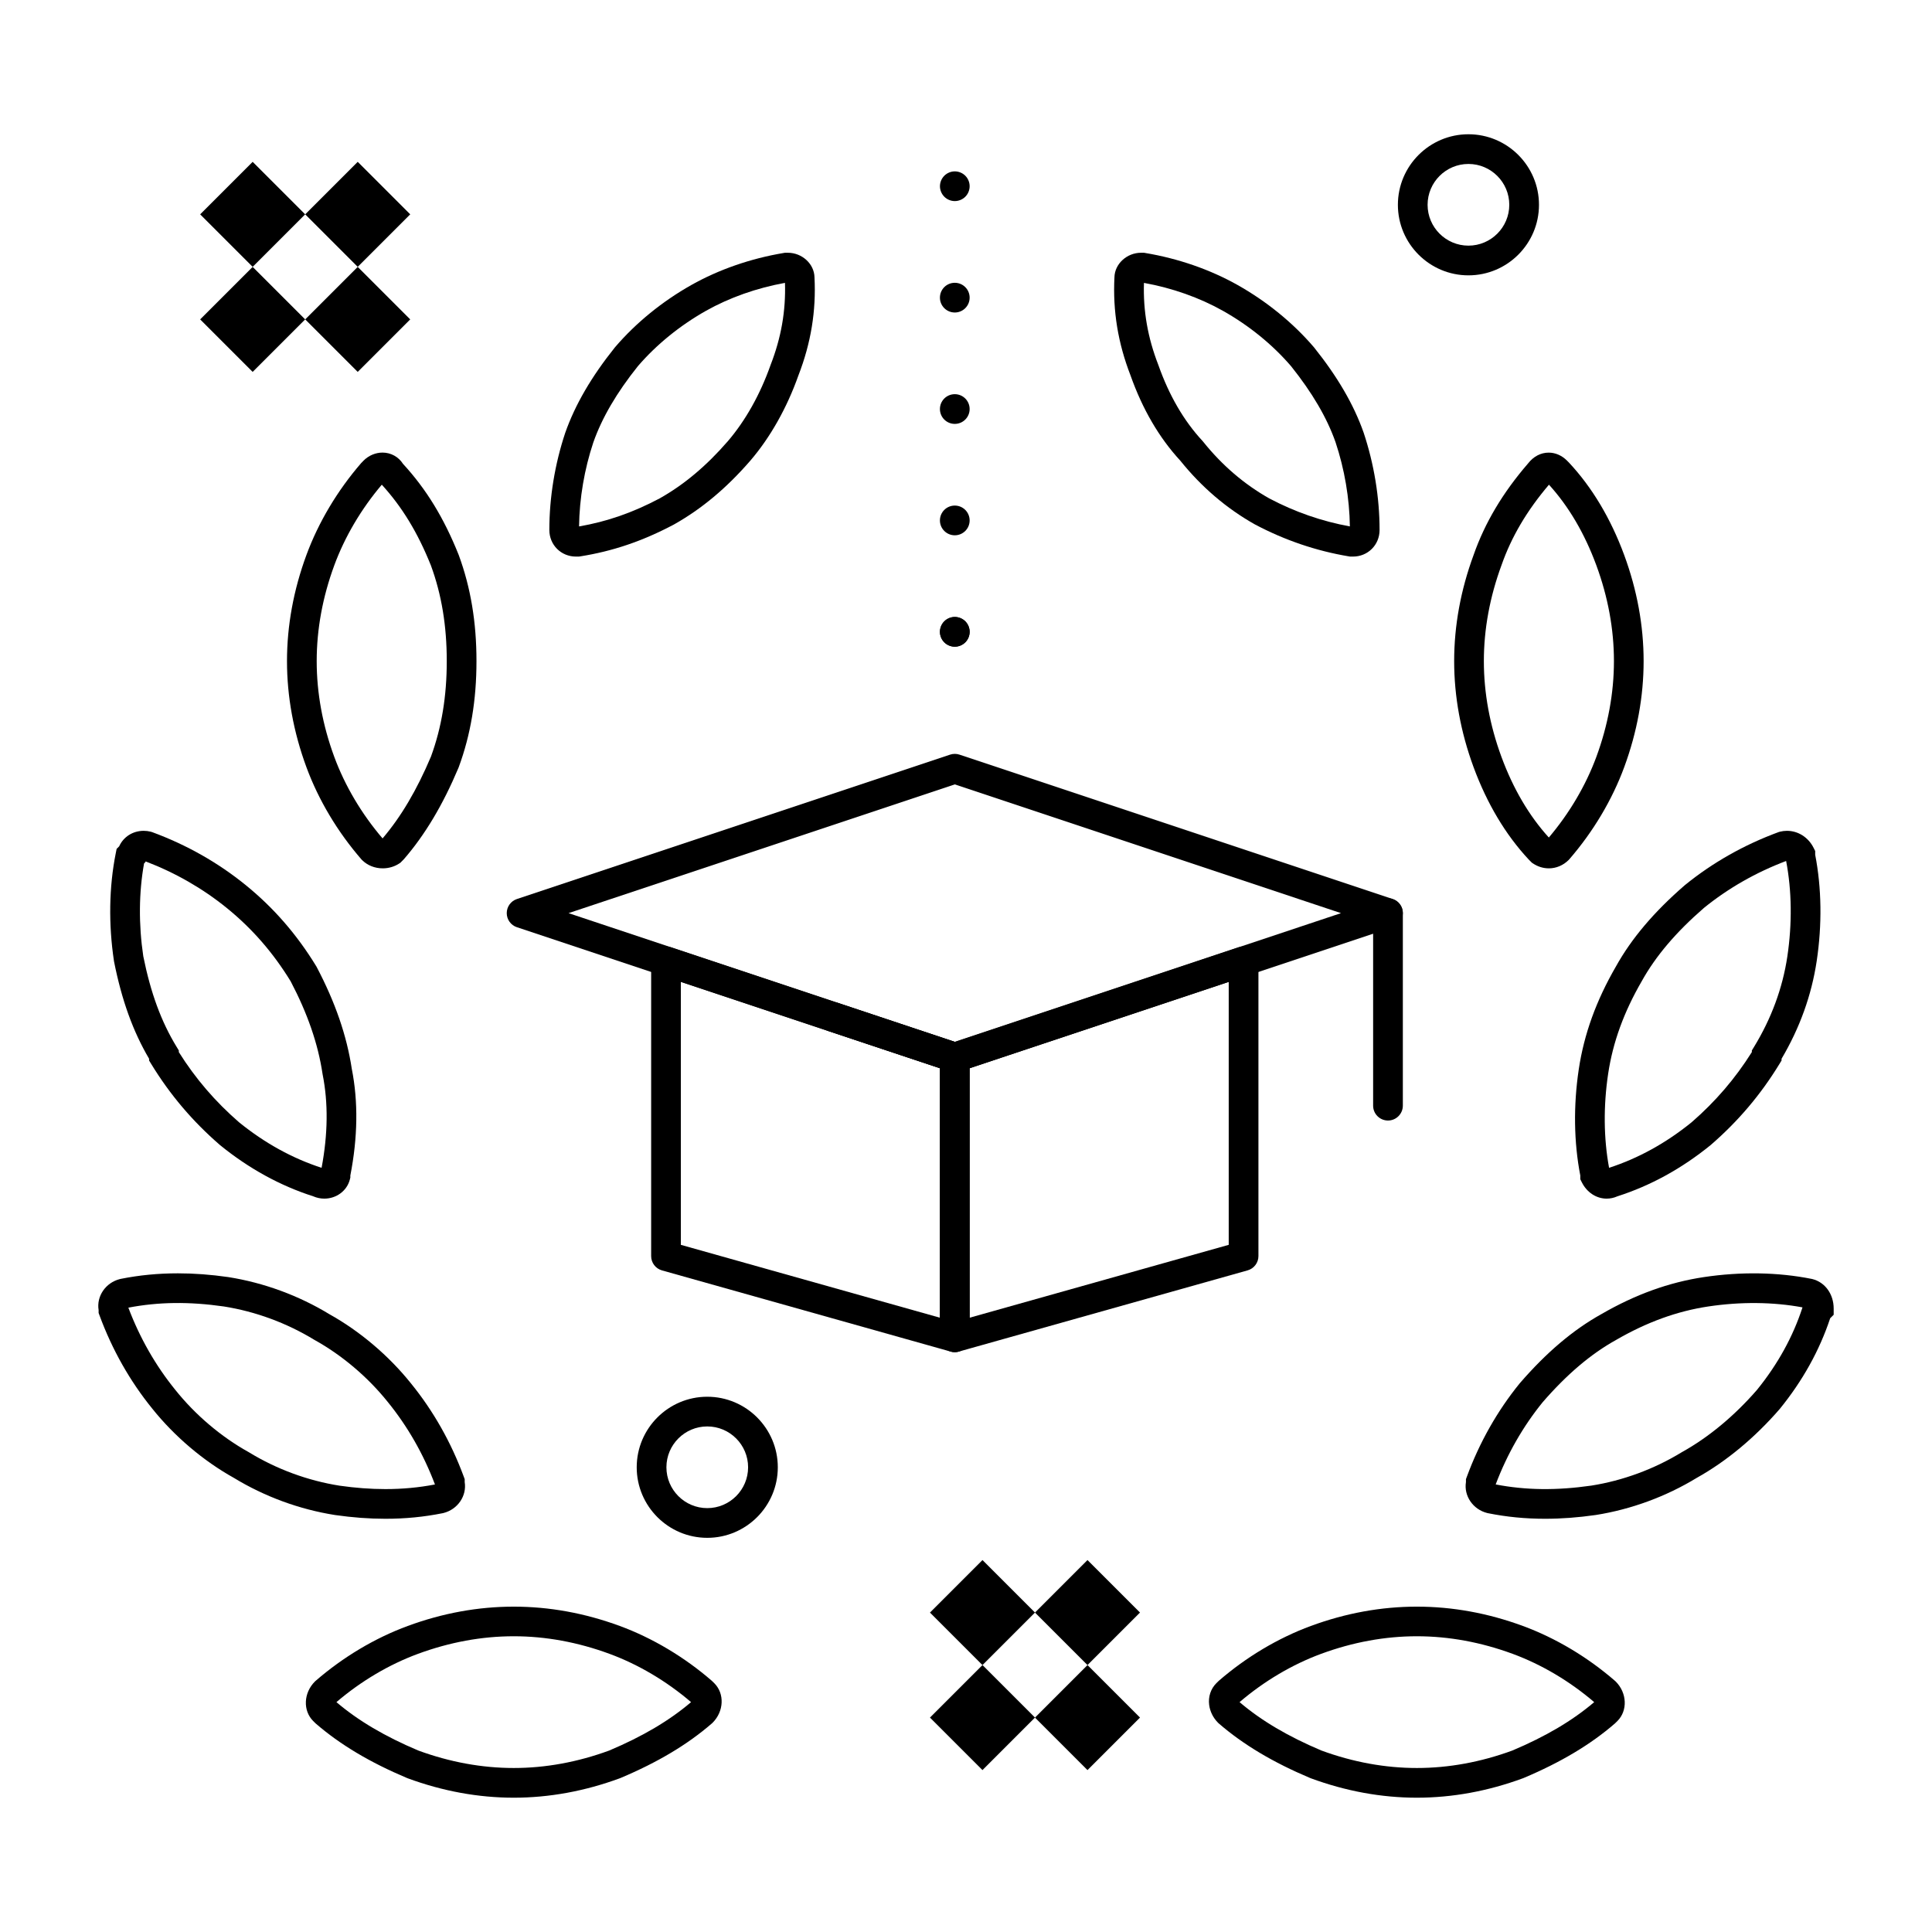 <?xml version="1.0" encoding="UTF-8"?>
<!-- Uploaded to: ICON Repo, www.iconrepo.com, Generator: ICON Repo Mixer Tools -->
<svg fill="#000000" width="800px" height="800px" version="1.1" viewBox="144 144 512 512" xmlns="http://www.w3.org/2000/svg">
 <g>
  <path d="m280.15 620.41c-9.379 0-18.836-1.73-28.102-5.144l-0.168-0.066c-9.855-4.148-17.781-8.883-24.227-14.469l-0.652-0.637c-2.762-2.762-2.562-7.457 0.445-10.469l0.207-0.191c7.285-6.312 15.719-11.34 24.395-14.535 18.535-6.828 37.668-6.828 56.203 0 8.672 3.195 17.109 8.223 24.395 14.535l0.652 0.637c2.762 2.762 2.562 7.457-0.445 10.469l-0.207 0.191c-6.445 5.59-14.371 10.32-24.227 14.469l-0.168 0.066c-9.266 3.414-18.723 5.144-28.102 5.144zm-25.297-12.5c8.363 3.07 16.875 4.629 25.297 4.629s16.934-1.559 25.297-4.629c8.859-3.738 15.961-7.938 21.691-12.828-6.496-5.559-13.957-9.977-21.609-12.797-8.391-3.09-16.934-4.66-25.379-4.66-8.449 0-16.988 1.566-25.383 4.66-7.652 2.82-15.117 7.238-21.609 12.797 5.731 4.891 12.836 9.09 21.695 12.828z"/>
  <path d="m229.94 461.65c-1 0-2-0.211-2.914-0.609-8.758-2.801-17.059-7.356-24.676-13.547l-0.098-0.082c-7.254-6.289-13.195-13.297-18.164-21.422l-0.578-0.945v-0.465c-4.273-7.269-7.234-15.477-9.281-25.723l-0.031-0.188c-1.469-9.777-1.301-19.645 0.477-28.543l0.234-1.168 0.672-0.672c1.125-2.504 3.602-4.109 6.5-4.109 0.625 0 1.25 0.078 1.863 0.23l0.406 0.125c9.105 3.356 17.43 8.07 24.742 14.008 7.434 6.039 13.551 13.074 18.703 21.504l0.125 0.219c4.934 9.371 7.977 18.203 9.309 27.008 1.719 8.656 1.586 18.16-0.387 28.25v0.547l-0.117 0.469c-0.75 3.012-3.543 5.113-6.785 5.113zm-22.578-20.223c6.781 5.5 14.133 9.555 21.863 12.055 1.684-8.914 1.777-17.238 0.273-24.758l-0.031-0.188c-1.188-7.91-3.949-15.922-8.445-24.488-4.664-7.606-10.188-13.949-16.887-19.391-6.383-5.188-13.629-9.348-21.547-12.375l-0.051 0.184-0.359 0.359c-1.387 7.684-1.461 16.152-0.207 24.582 1.953 9.719 4.762 17.355 8.84 24.031l0.578 0.945v0.43c4.406 7.019 9.641 13.113 15.973 18.613z"/>
  <path d="m246.14 546.49h-0.004c-4.305 0-8.672-0.324-13.348-0.992-9.434-1.488-18.691-4.894-26.828-9.855-8.066-4.492-15.734-11-21.594-18.324-5.922-7.289-10.637-15.613-13.992-24.719l-0.242-0.66v-0.762c-0.594-3.652 1.84-7.262 5.656-8.215l0.184-0.043c4.965-0.992 9.926-1.473 15.172-1.473 4.305 0 8.668 0.324 13.344 0.992 9.434 1.492 18.691 4.894 26.832 9.855 8.066 4.492 15.73 11 21.594 18.324 5.922 7.289 10.637 15.613 13.992 24.719l0.242 0.66v0.762c0.594 3.652-1.84 7.262-5.656 8.215l-0.184 0.039c-4.961 0.996-9.926 1.477-15.168 1.477zm-68.125-55.945c3.035 8.031 7.234 15.375 12.484 21.836 5.269 6.59 12.141 12.414 19.359 16.422l0.141 0.082c7.285 4.453 15.57 7.504 23.965 8.832 4.246 0.605 8.246 0.906 12.176 0.906 4.543 0 8.844-0.402 13.129-1.223-3.039-8.031-7.234-15.375-12.484-21.836-5.269-6.59-12.137-12.414-19.359-16.422l-0.141-0.082c-7.285-4.449-15.57-7.504-23.965-8.832-9.16-1.312-17.32-1.219-25.305 0.316z"/>
  <path d="m519.49 620.41c-9.379 0-18.836-1.73-28.102-5.144l-0.168-0.066c-9.855-4.148-17.781-8.883-24.227-14.469l-0.203-0.191c-1.293-1.293-2.129-2.981-2.352-4.746-0.27-2.156 0.426-4.242 1.902-5.723l0.652-0.637c7.285-6.312 15.719-11.34 24.391-14.535 18.535-6.828 37.668-6.828 56.203 0 8.672 3.195 17.105 8.223 24.391 14.535l0.207 0.191c3.008 3.012 3.207 7.707 0.441 10.469l-0.648 0.637c-6.449 5.59-14.371 10.32-24.227 14.469l-0.168 0.066c-9.262 3.414-18.715 5.144-28.094 5.144zm-25.297-12.5c8.363 3.07 16.875 4.629 25.297 4.629s16.934-1.559 25.297-4.629c8.859-3.738 15.961-7.938 21.691-12.828-6.496-5.559-13.957-9.977-21.609-12.797-8.395-3.09-16.934-4.66-25.383-4.66s-16.988 1.566-25.379 4.66c-7.652 2.82-15.117 7.238-21.609 12.797 5.734 4.891 12.836 9.09 21.695 12.828z"/>
  <path d="m569.77 461.65c-2.719 0-5.234-1.652-6.562-4.309l-0.414-0.832v-0.988c-1.707-8.797-1.848-18.52-0.402-28.156 1.395-9.293 4.613-18.203 9.848-27.238 4.113-7.406 10.082-14.457 18.211-21.504l0.098-0.082c7.312-5.941 15.637-10.652 24.742-14.008l0.406-0.125c0.613-0.152 1.242-0.23 1.867-0.23 2.965 0 5.672 1.73 7.062 4.516l0.418 0.832v0.992c1.707 8.797 1.848 18.52 0.402 28.152-1.355 9.043-4.488 17.754-9.316 25.914v0.461l-0.578 0.945c-4.969 8.129-10.91 15.141-18.164 21.422l-0.098 0.082c-7.613 6.188-15.914 10.742-24.668 13.543-0.918 0.41-1.875 0.613-2.852 0.613zm25.785-77.035c-7.398 6.418-12.785 12.766-16.469 19.398-4.762 8.223-7.664 16.227-8.906 24.523-1.285 8.559-1.199 17.16 0.242 24.945 7.727-2.5 15.078-6.555 21.859-12.055 6.332-5.496 11.566-11.59 15.977-18.609v-0.43l0.578-0.945c4.602-7.531 7.57-15.586 8.824-23.938 1.305-8.703 1.195-17.449-0.316-25.336-8.016 3.031-15.34 7.215-21.789 12.445z"/>
  <path d="m553.5 546.49c-5.246 0-10.207-0.48-15.168-1.477l-0.184-0.039c-3.816-0.953-6.25-4.562-5.656-8.215v-0.762l0.242-0.66c3.356-9.105 8.066-17.43 14.008-24.742l0.082-0.094c7.043-8.129 14.098-14.098 21.562-18.246 8.977-5.195 17.887-8.418 27.176-9.812 9.777-1.465 19.629-1.305 28.543 0.48l0.184 0.039c3.383 0.848 5.656 3.992 5.656 7.832v1.633l-0.93 0.926c-2.816 8.504-7.297 16.57-13.324 23.988l-0.082 0.098c-6.559 7.566-14.145 13.859-21.938 18.203-8.141 4.961-17.398 8.367-26.773 9.848-4.731 0.676-9.094 1-13.398 1zm-13.133-9.098c7.984 1.535 16.078 1.637 25.363 0.309 8.336-1.316 16.625-4.367 23.91-8.82l0.141-0.082c7.008-3.894 13.871-9.59 19.844-16.473 5.5-6.781 9.555-14.133 12.055-21.859-7.785-1.445-16.391-1.523-24.945-0.242-8.297 1.246-16.297 4.148-24.461 8.875-6.695 3.719-13.039 9.109-19.457 16.504-5.234 6.453-9.418 13.777-12.449 21.789z"/>
  <path d="m245.43 374.12c-2.117 0-4.074-0.789-5.504-2.219l-0.191-0.207c-6.312-7.285-11.34-15.719-14.535-24.395-3.414-9.266-5.144-18.723-5.144-28.102s1.73-18.836 5.144-28.102c3.195-8.676 8.223-17.109 14.535-24.395l0.637-0.652c1.34-1.34 3.16-2.106 5-2.106 2.223 0 4.246 1.125 5.426 2.981 6.152 6.676 10.84 14.336 14.734 24.07l0.039 0.102c3.164 8.586 4.699 17.777 4.699 28.102s-1.535 19.52-4.699 28.102l-0.066 0.168c-4.148 9.855-8.883 17.781-14.469 24.227l-0.914 0.926-0.324 0.215c-1.242 0.828-2.793 1.285-4.367 1.285zm-0.25-101.67c-5.461 6.438-9.809 13.809-12.594 21.371-3.09 8.391-4.66 16.934-4.66 25.379 0 8.449 1.566 16.988 4.66 25.379 2.82 7.652 7.242 15.117 12.797 21.609 4.891-5.731 9.09-12.836 12.828-21.691 2.816-7.676 4.184-15.949 4.184-25.297 0-9.363-1.371-17.648-4.195-25.332-3.484-8.695-7.633-15.523-13.02-21.418z"/>
  <path d="m554.46 374.12c-1.473 0-2.918-0.445-4.176-1.281l-0.324-0.215-0.816-0.82c-6.144-6.582-11.066-14.828-14.633-24.5-3.414-9.266-5.144-18.723-5.144-28.102 0-9.379 1.73-18.836 5.144-28.102 2.992-8.551 7.727-16.52 14.457-24.301 1.43-1.84 3.359-2.848 5.449-2.848 1.766 0 3.484 0.746 4.844 2.106l0.539 0.543c6.144 6.582 11.066 14.828 14.633 24.5 3.414 9.266 5.144 18.723 5.144 28.102 0 9.379-1.73 18.836-5.144 28.102-3.195 8.672-8.219 17.105-14.535 24.395l-0.191 0.207c-1.434 1.426-3.297 2.215-5.246 2.215zm0.031-101.67c-5.84 6.859-9.953 13.836-12.57 21.309-3.113 8.453-4.684 16.992-4.684 25.441s1.57 16.988 4.66 25.379c3.113 8.445 7.336 15.633 12.559 21.371 5.461-6.438 9.805-13.812 12.594-21.371 3.09-8.391 4.66-16.934 4.66-25.379 0-8.449-1.57-16.988-4.66-25.379-3.113-8.449-7.336-15.633-12.559-21.371z"/>
  <path d="m502.55 291.5h-0.77l-0.32-0.055c-8.621-1.438-16.969-4.273-24.816-8.426l-0.09-0.047c-7.5-4.219-14.152-9.902-19.773-16.902-5.586-6.047-10.023-13.648-13.188-22.594-3.32-8.566-4.715-17.078-4.254-26.012 0.078-3.527 3.277-6.481 7.055-6.481h0.77l0.32 0.055c8.73 1.457 17.191 4.387 24.457 8.473 7.719 4.34 14.711 10.035 20.223 16.469l0.086 0.102c6.215 7.769 10.508 15.141 13.117 22.543 2.777 8.332 4.234 17.242 4.234 25.824 0.004 3.949-3.094 7.051-7.051 7.051zm-22.18-15.414c6.773 3.582 13.953 6.074 21.359 7.418-0.102-7.457-1.41-15.152-3.801-22.328-2.285-6.473-6.144-13.078-11.777-20.125-4.914-5.723-11.16-10.797-18.062-14.68-6.215-3.496-13.434-6.047-20.93-7.402-0.238 7.422 1.008 14.535 3.797 21.711l0.043 0.117c2.824 8.004 6.746 14.738 11.652 20.027l0.188 0.219c4.992 6.238 10.895 11.305 17.531 15.043z"/>
  <path d="m297.39 291.5h-0.754c-3.957 0-7.055-3.098-7.055-7.055 0-8.582 1.457-17.488 4.215-25.758 2.633-7.465 6.926-14.84 13.141-22.605l0.086-0.102c5.512-6.434 12.504-12.125 20.223-16.469 7.269-4.09 15.727-7.019 24.457-8.473l0.32-0.055h0.77c3.777 0 6.977 2.953 7.055 6.481 0.461 8.934-0.934 17.445-4.254 26.012-3.047 8.609-7.449 16.418-12.734 22.586-6.305 7.277-12.918 12.805-20.223 16.914l-0.086 0.047c-8.277 4.383-16.176 7.062-24.848 8.434zm15.648-50.453c-5.633 7.051-9.492 13.652-11.801 20.191-2.371 7.113-3.68 14.812-3.781 22.27 7.391-1.273 14.207-3.644 21.359-7.426 6.484-3.656 12.398-8.617 18.074-15.168 4.66-5.434 8.57-12.402 11.297-20.125l0.043-0.117c2.789-7.176 4.035-14.289 3.797-21.711-7.496 1.355-14.715 3.906-20.93 7.402-6.898 3.891-13.145 8.965-18.059 14.684z"/>
  <path d="m210.96 214.73 13.914 13.914-13.914 13.914-13.914-13.914z"/>
  <path d="m238.8 214.73 13.914 13.914-13.914 13.914-13.914-13.914z"/>
  <path d="m210.96 186.89 13.914 13.914-13.914 13.914-13.914-13.914z"/>
  <path d="m238.8 186.89 13.914 13.914-13.914 13.914-13.914-13.914z"/>
  <path d="m404.37 585.26 13.914 13.914-13.918 13.918-13.914-13.914z"/>
  <path d="m432.2 585.26 13.914 13.914-13.918 13.918-13.914-13.914z"/>
  <path d="m404.37 557.43 13.914 13.914-13.918 13.918-13.914-13.914z"/>
  <path d="m432.2 557.43 13.914 13.914-13.918 13.918-13.914-13.914z"/>
  <path d="m533.15 216.97c-10.309 0-18.695-8.387-18.695-18.695s8.387-18.695 18.695-18.695 18.695 8.387 18.695 18.695-8.387 18.695-18.695 18.695zm0-29.52c-5.969 0-10.824 4.856-10.824 10.824s4.856 10.824 10.824 10.824 10.824-4.856 10.824-10.824-4.856-10.824-10.824-10.824z"/>
  <path d="m331.43 551.54c-10.309 0-18.695-8.387-18.695-18.695s8.387-18.695 18.695-18.695c10.309 0 18.695 8.387 18.695 18.695s-8.387 18.695-18.695 18.695zm0-29.52c-5.969 0-10.824 4.856-10.824 10.824s4.856 10.824 10.824 10.824 10.824-4.856 10.824-10.824-4.856-10.824-10.824-10.824z"/>
  <path d="m397.03 502.34c-0.848 0-1.688-0.273-2.379-0.801-0.98-0.742-1.559-1.906-1.559-3.137v-74.145c0-1.695 1.086-3.199 2.691-3.734l76.535-25.512c1.199-0.398 2.519-0.199 3.547 0.543 1.027 0.738 1.633 1.926 1.633 3.191v78.129c0 1.762-1.172 3.312-2.871 3.789l-76.535 21.523c-0.348 0.102-0.707 0.152-1.062 0.152zm3.934-75.242v66.109l68.66-19.312v-69.684z"/>
  <path d="m397.03 428.19c-0.414 0-0.832-0.066-1.246-0.203l-32.289-10.762c-1.648-0.551-2.691-2.086-2.691-3.734 0-0.414 0.066-0.832 0.203-1.246 0.688-2.062 2.918-3.176 4.981-2.488l32.289 10.762c1.648 0.551 2.691 2.086 2.691 3.734 0 0.414-0.066 0.832-0.203 1.246-0.551 1.652-2.086 2.691-3.734 2.691z"/>
  <path d="m397.03 502.34c-0.355 0-0.715-0.047-1.066-0.148l-76.531-21.523c-1.699-0.477-2.871-2.027-2.871-3.789v-78.129c0-1.266 0.609-2.453 1.633-3.191 1.027-0.738 2.344-0.941 3.547-0.543l76.535 25.512c1.605 0.535 2.691 2.039 2.691 3.734v74.141c0 1.23-0.578 2.394-1.559 3.137-0.695 0.523-1.531 0.801-2.379 0.801zm-72.598-28.445 68.66 19.312v-66.109l-68.66-22.887z"/>
  <path d="m397.03 428.19c-0.422 0-0.84-0.066-1.246-0.203l-114.8-38.266c-1.609-0.535-2.691-2.039-2.691-3.734 0-1.695 1.086-3.199 2.691-3.734l114.8-38.266c0.809-0.27 1.684-0.27 2.488 0l114.8 38.266c1.609 0.535 2.691 2.039 2.691 3.734 0 1.695-1.086 3.199-2.691 3.734l-114.8 38.266c-0.402 0.137-0.824 0.203-1.242 0.203zm-102.36-42.199 102.36 34.117 102.35-34.117-102.35-34.117z"/>
  <path d="m511.83 440.95c-2.172 0-3.938-1.762-3.938-3.938v-51.023c0-2.172 1.762-3.938 3.938-3.938 2.172 0 3.938 1.762 3.938 3.938v51.023c-0.004 2.172-1.766 3.938-3.938 3.938z"/>
  <path d="m397.03 315.38c-1.031 0-2.047-0.422-2.773-1.152-0.738-0.738-1.16-1.75-1.16-2.785 0-1.031 0.422-2.047 1.16-2.785 0.727-0.727 1.742-1.152 2.773-1.152 1.043 0 2.055 0.422 2.785 1.152 0.738 0.738 1.152 1.75 1.152 2.785 0 1.031-0.414 2.047-1.152 2.785-0.73 0.727-1.742 1.152-2.785 1.152z"/>
  <path d="m393.09 311.44c0-2.176 1.762-3.938 3.938-3.938 2.176 0 3.938 1.762 3.938 3.938s-1.762 3.938-3.938 3.938c-2.176 0-3.938-1.762-3.938-3.938z"/>
  <path d="m393.09 281.92c0-2.176 1.762-3.938 3.938-3.938 2.176 0 3.938 1.762 3.938 3.938s-1.762 3.938-3.938 3.938c-2.176 0-3.938-1.762-3.938-3.938zm0-29.52c0-2.176 1.762-3.938 3.938-3.938 2.176 0 3.938 1.762 3.938 3.938 0 2.176-1.762 3.938-3.938 3.938-2.176 0-3.938-1.762-3.938-3.938zm0-29.52c0-2.176 1.762-3.938 3.938-3.938 2.176 0 3.938 1.762 3.938 3.938 0 2.176-1.762 3.938-3.938 3.938-2.176-0.004-3.938-1.766-3.938-3.938z"/>
  <path d="m397.03 197.29c-1.031 0-2.047-0.422-2.773-1.152-0.738-0.738-1.16-1.75-1.16-2.785 0-1.031 0.422-2.047 1.16-2.785 0.727-0.727 1.742-1.152 2.773-1.152 1.043 0 2.055 0.422 2.785 1.152 0.738 0.738 1.152 1.75 1.152 2.785 0 1.031-0.414 2.047-1.152 2.785-0.73 0.73-1.742 1.152-2.785 1.152z"/>
 </g>
</svg>